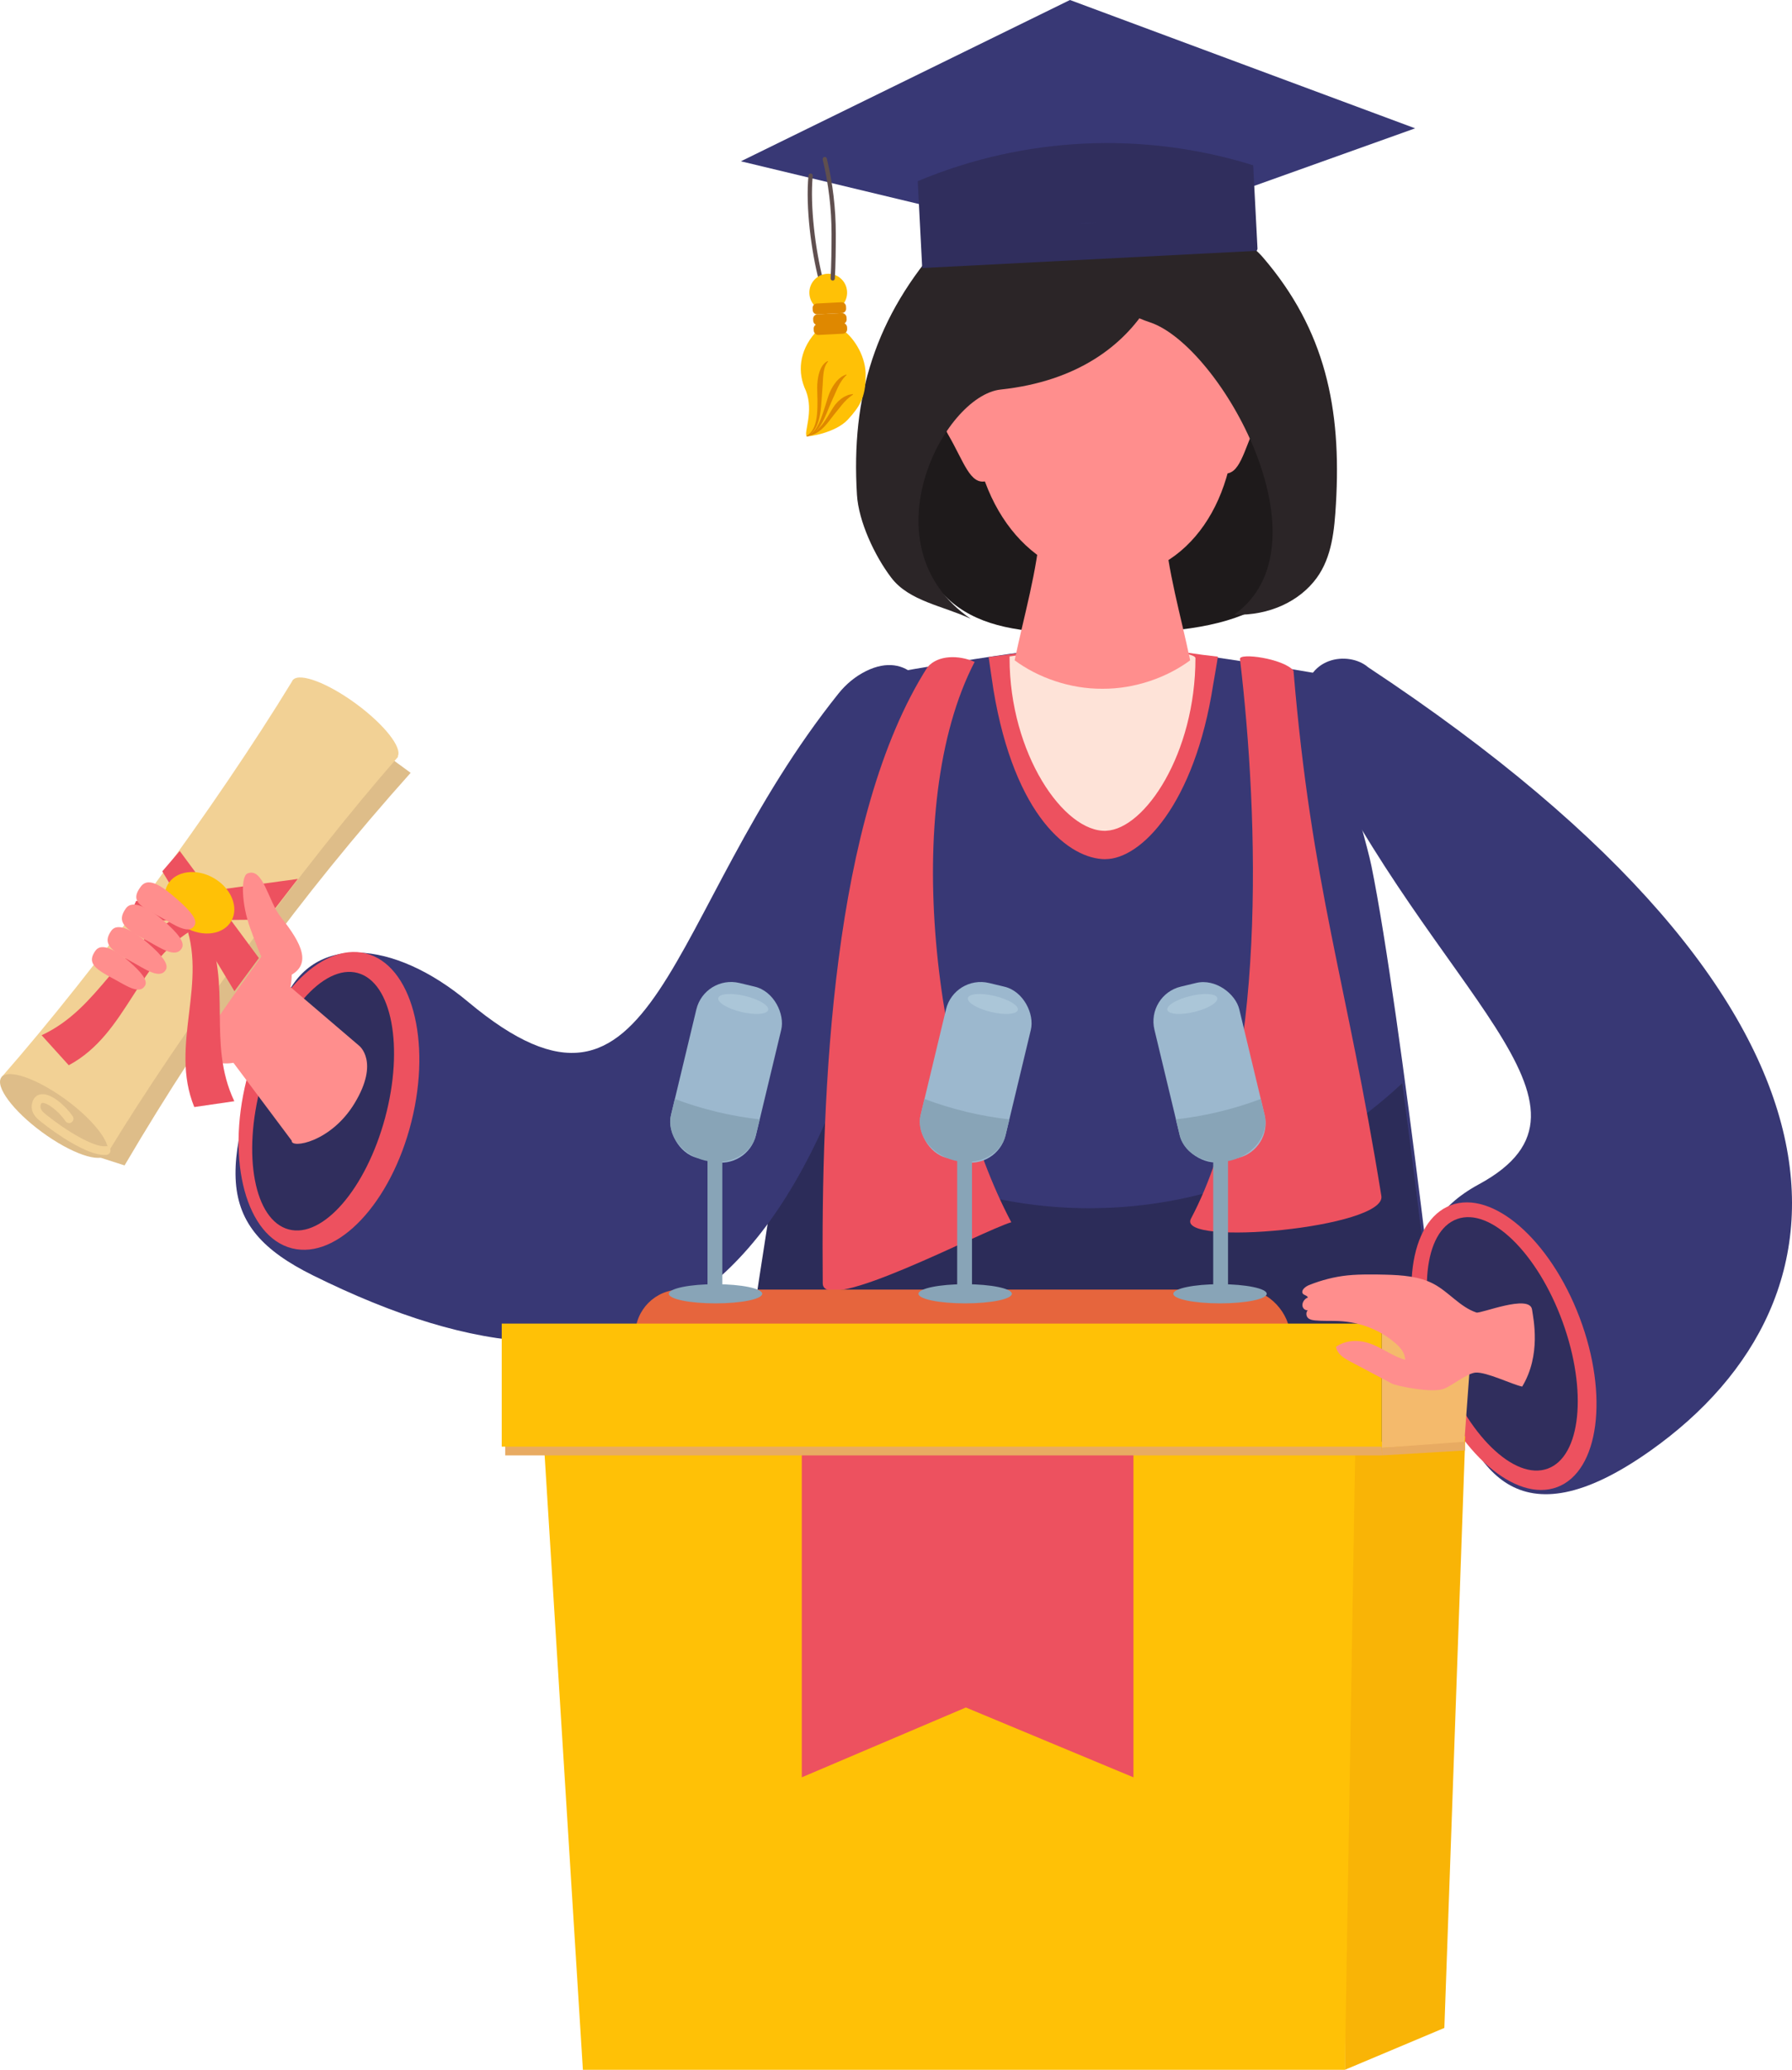 <?xml version="1.0" encoding="UTF-8"?><svg id="_图层_2" xmlns="http://www.w3.org/2000/svg" viewBox="0 0 476.15 550"><g id="_央铋_1"><path d="M384.82,381.36s-42.29,8.59-90.13,8.84c-44.89.24-98.66-4.51-98.66-4.51,0,0,15.77-113.18,24.92-145.66,3.79-13.45,15.59-61.13,15.59-61.13,0,0,41.14-7.46,54.99-7.51,14.63-.05,58.13,7.51,58.13,7.51,0,0,12.76,41.5,14.74,51.21,7.88,38.69,20.41,151.25,20.41,151.25Z" style="fill:#383875; stroke-width:0px;"/><path d="M289.5,321.06c-30.4,0-58.25-11.4-79.9-30.34-7.42,43.29-14.49,94.04-14.49,94.04,0,0,53.77,4.75,98.66,4.51,47.84-.26,90.13-8.84,90.13-8.84,0,0-5.38-48.37-11.31-92.6-22.06,20.66-51.17,33.22-83.08,33.22Z" style="fill:#2c2c59; stroke-width:0px;"/><path d="M293.75,228.29c9.36,0,23.66-14.46,28.6-46.38.06-.4,1.24-7.02,1.24-7.42-11.01-1.19-22.87-3.73-29.07-3.71-7.01.02-19.33,2.29-31.83,3.81,0,.15,1.27,8.65,1.29,8.8,5.64,33.71,20.18,44.92,29.76,44.92Z" style="fill:#ed515f; stroke-width:0px;"/><path d="M293.94,220.75c10.27-.47,23.7-20.51,23.7-45.88,0-1.78-17.7-3.31-22.81-3.29-5.77.02-16.28,1.33-26.58,2.85,0,.15,0,.3,0,.45,0,25.36,14.45,46.38,25.7,45.88Z" style="fill:#fee3d8; stroke-width:0px;"/><path d="M348,134.49c1.29,32-29.45,33.85-57.85,33.85s-44.9-2.99-51.42-38.47c-3.84-20.89,23.02-38.47,51.42-38.47s56.99,21.86,57.85,43.08Z" style="fill:#1e1a1b; stroke-width:0px;"/><path d="M316.24,175.46c-6.14,4.56-14.73,7.63-23.32,7.56-8.59.07-17.18-2.99-23.32-7.56,2.49-11.91,6.01-23.73,6.9-35.78,10.04-7.37,22.8-7.37,32.84,0,.89,12.05,4.41,23.87,6.9,35.78Z" style="fill:#ff8e8d; stroke-width:0px;"/><path d="M255.75,101.83c-.06-.03,1.01.65.94.67-4.26.99-8.44,6.67-4.69,13.1,4.12,7.08,5.73,13.27,9.99,12.27.07-.02.12-.04.19-.06,0,0-.6-22.38-6.44-25.98Z" style="fill:#ff8e8d; stroke-width:0px;"/><path d="M328.66,99.26c.05-.04-.94.75-.87.76,4.34.55,9.06,5.76,5.98,12.55-3.39,7.47-4.37,13.79-8.71,13.24-.07,0-.13-.03-.19-.04,0,0-1.65-22.33,3.8-26.51Z" style="fill:#ff8e8d; stroke-width:0px;"/><path d="M258.18,109.93c1.34,26.69,17.43,44.67,37.46,43.64,20.03-1.03,33.83-20.54,32.49-47.24-1.34-26.69-14.53-44.69-34.56-43.66-23.22,1.19-36.73,20.56-35.39,47.26Z" style="fill:#ff8e8d; stroke-width:0px;"/><path d="M310.39,54.03c3.94,11.1-3.43,45.08-44.49,49.48-15.27,1.63-36.09,41.64-7.95,60.93-7.4-3.48-16.36-4.66-21.13-10.93-4.45-5.85-8.68-14.96-9.12-22.03-1.61-26.29,4.89-47.39,22.85-67.47,5.47-6.11,14.84-18.64,37.68-20.14,3.09-.2,19.34,2.24,22.16,10.15Z" style="fill:#2b2527; stroke-width:0px;"/><path d="M293.78,66.73c-.5,4.48-3.66,13.79,11.8,18.93,18.65,6.21,48.35,59.12,22.35,77.68,9.51.29,17.48-3.69,21.9-9.73,4.12-5.62,4.74-12.93,5.14-19.73,1.49-25.29-2.8-46.18-19.4-65.49-5.05-5.88-21.41-16.44-31.16-13.74-2.77.77-9.75,4.04-10.64,12.07Z" style="fill:#2b2527; stroke-width:0px;"/><polygon points="289.4 65.08 376.01 34.1 284.3 0 196.86 42.86 289.4 65.08" style="fill:#383875; stroke-width:0px;"/><path d="M245.05,71.23l88.88-4.58c.07-.17.13-.34.2-.52l-1.15-22.21c-29.29-9.13-60.86-7.63-89.13,4.22l1.19,23.09ZM291.52,59.19l-5.84.3c1.95-.15,3.89-.25,5.84-.3Z" style="fill:#302e5d; stroke-width:0px;"/><path d="M218.07,74.71c-.25,0-.48-.17-.55-.42-1.88-7.3-3.52-19.07-2.7-27.68.03-.31.31-.53.62-.51.31.03.54.31.51.62-.77,8.09.76,19.85,2.67,27.29.08.3-.1.61-.41.69-.05.01-.09.02-.14.02Z" style="fill:#5f4f4f; stroke-width:0px;"/><path d="M215.06,78.02c.14,2.77,2.5,4.9,5.27,4.75,2.77-.14,4.9-2.5,4.75-5.27-.14-2.77-2.5-4.9-5.27-4.75-2.77.14-4.9,2.5-4.75,5.27Z" style="fill:#ffc106; stroke-width:0px;"/><path d="M214.13,103.83c2.18,5.55-.66,11.24.23,12.07.36.21,7.61-.83,10.93-4.41,3.14-3.41,4.72-5.99,4.71-11.44.22-5.14-3.02-10.07-5.62-12.04-2.6-2.07-5.77-1.66-7.83.49-4.25,4.86-4.7,10.57-2.42,15.33Z" style="fill:#ffc106; stroke-width:0px;"/><path d="M217.1,80.49h6.53c.65,0,1.18.53,1.18,1.18v.53c0,.65-.53,1.18-1.18,1.18h-6.53c-.65,0-1.18-.53-1.18-1.18v-.53c0-.65.53-1.18,1.18-1.18Z" transform="translate(444.66 152.41) rotate(177.05)" style="fill:#df8800; stroke-width:0px;"/><rect x="216.07" y="83.38" width="8.89" height="2.89" rx="1.18" ry="1.18" transform="translate(445.1 158.17) rotate(177.05)" style="fill:#df8800; stroke-width:0px;"/><rect x="216.2" y="85.97" width="8.89" height="2.89" rx="1.18" ry="1.18" transform="translate(445.5 163.34) rotate(177.05)" style="fill:#df8800; stroke-width:0px;"/><path d="M221.26,74.55s-.02,0-.04,0c-.31-.02-.55-.29-.53-.6.22-3.51.26-8.35.26-11.8,0-6.65-.79-13.29-2.35-19.75-.07-.3.11-.61.42-.68.3-.07.61.11.68.42,1.58,6.55,2.38,13.28,2.38,20.02,0,3.47-.04,8.34-.26,11.87-.02.3-.27.53-.56.53Z" style="fill:#5f4f4f; stroke-width:0px;"/><path d="M214.39,115.96s.08-.02.22-.05c.07-.02.16-.04.26-.07.1-.03.22-.08.35-.14.14-.05.27-.12.42-.21.15-.08.31-.18.47-.3.33-.23.65-.54.98-.89.31-.37.64-.78.93-1.25.3-.46.57-.98.84-1.51.53-1.07,1.01-2.25,1.48-3.41.24-.58.48-1.16.73-1.71.25-.55.49-1.1.73-1.62.23-.52.45-1.03.66-1.5.11-.24.21-.46.33-.67.1-.22.22-.42.33-.62.22-.39.44-.74.65-1.03.21-.29.41-.55.59-.74.17-.21.33-.35.43-.45.11-.11.16-.16.16-.16l-.07-.12s-.08.03-.22.08c-.14.05-.36.13-.61.27-.51.26-1.2.77-1.84,1.54-.64.76-1.25,1.75-1.73,2.85-.47,1.11-.8,2.34-1.18,3.53-.38,1.2-.75,2.38-1.18,3.46-.21.54-.44,1.05-.67,1.52-.23.48-.49.89-.75,1.27-.27.36-.54.68-.82.92-.14.13-.27.24-.4.32-.13.09-.25.18-.37.24-.12.06-.22.12-.31.17-.1.04-.18.07-.25.1-.14.05-.21.08-.21.08l.04.13Z" style="fill:#df8800; stroke-width:0px;"/><path d="M214.4,115.96s.07-.04.21-.12c.14-.08.35-.17.59-.37.26-.17.53-.43.81-.74.27-.32.56-.71.8-1.18.26-.46.45-.99.64-1.55.17-.57.32-1.18.43-1.81.23-1.27.34-2.63.43-3.98.1-1.34.19-2.68.28-3.93.03-.61.07-1.21.1-1.77.02-.28.04-.55.07-.81.02-.26.06-.51.09-.74.04-.24.09-.46.12-.67.06-.2.1-.41.16-.59.12-.37.26-.67.39-.92.07-.12.14-.23.2-.32.06-.09.13-.16.17-.22.1-.12.15-.19.15-.19l-.08-.11s-.08.04-.22.12c-.07.04-.17.09-.27.15-.09.07-.21.16-.33.26-.24.21-.49.51-.73.88-.23.38-.45.83-.62,1.33-.35,1.01-.56,2.23-.63,3.51-.03.64-.02,1.3,0,1.97.01.66.03,1.34.05,2.01.01,1.34,0,2.67-.12,3.91-.05.62-.16,1.2-.27,1.76-.13.55-.26,1.06-.46,1.51-.18.46-.41.84-.63,1.17-.23.32-.46.59-.68.77-.2.2-.4.33-.53.42-.13.09-.2.14-.2.14l.07.12Z" style="fill:#df8800; stroke-width:0px;"/><path d="M214.39,115.96s.26-.06.71-.16c.11-.03.24-.06.37-.09.13-.05.28-.11.43-.17.16-.06.32-.13.5-.2.18-.07.33-.19.52-.28.18-.11.37-.21.55-.33.18-.13.36-.27.54-.42.09-.07.19-.14.28-.22.09-.08.17-.17.26-.25.18-.17.36-.34.54-.53.34-.38.7-.77,1.02-1.19.34-.41.66-.84.98-1.26.32-.42.64-.85.97-1.24.32-.41.65-.78.94-1.16.31-.36.58-.74.86-1.06.28-.33.54-.64.82-.89.14-.13.25-.27.38-.39.13-.11.26-.21.37-.32.12-.1.23-.2.33-.29.11-.08.21-.15.3-.22.37-.27.59-.45.59-.45l-.04-.13s-.27.03-.75.13c-.12.03-.25.05-.4.09-.14.06-.28.11-.44.18-.16.06-.33.14-.5.22-.18.08-.34.2-.52.31-.17.12-.37.23-.55.37-.17.15-.35.3-.53.46-.19.15-.36.33-.53.52-.17.18-.34.38-.5.58-.3.41-.61.85-.87,1.31-.27.45-.55.91-.82,1.36-.28.44-.55.9-.84,1.32-.27.44-.58.83-.87,1.22-.15.19-.31.36-.46.54-.15.18-.3.35-.46.5-.16.15-.31.31-.46.45-.16.13-.32.25-.47.37-.16.11-.29.24-.45.32-.15.09-.3.17-.43.24-.14.08-.27.15-.38.22-.13.05-.25.1-.36.14-.43.17-.68.26-.68.26l.04.13Z" style="fill:#df8800; stroke-width:0px;"/><path d="M363.48,177.28c136.88,90.48,132.05,167.9,74.99,208.25-35.61,25.18-47.23,4.67-54.35-19.33-5.75-19.37-13.83-39.21,8.81-51.49,38.5-20.87-12.13-51.06-44.28-118.76-1.34-2.83-2.13-5.98-2.15-9.18-.09-12.54,11.93-13.82,16.97-9.51Z" style="fill:#383875; stroke-width:0px;"/><ellipse cx="399.6" cy="357.75" rx="21.49" ry="40.03" transform="translate(-100.71 164.48) rotate(-20.72)" style="fill:#ed515f; stroke-width:0px;"/><ellipse cx="399.17" cy="357.11" rx="17.05" ry="35.28" transform="translate(-97.92 157.7) rotate(-19.96)" style="fill:#302e5d; stroke-width:0px;"/><path d="M246.1,189.42c-21.48,162.67-76.37,192.4-162.96,149.47-26.68-13.23-25.28-28.53-7.89-72.36,7.45-18.78,29.37-16.84,49.13-.31,50.88,42.56,51.61-23.43,98.43-81.95,1.96-2.45,4.44-4.53,7.31-5.95,11.24-5.56,17.65,4.68,15.97,11.1Z" style="fill:#383875; stroke-width:0px;"/><path d="M246.44,177.27c-25.38,39.86-28.29,112.25-27.83,163.74.08,8.56,41.92-13.76,50.1-16.23-20.34-38.35-29.72-110.38-9.74-148.9-4.23-1.86-9.74-1.86-12.52,1.39Z" style="fill:#ed515f; stroke-width:0px;"/><path d="M343.69,178.19c4.84,57.83,14.07,82.1,23.35,139.62,1.36,8.45-54.6,13.57-50.6,6.03,20.37-38.4,18.02-106.69,13.03-148.74-.2-1.69,11.44-.15,14.22,3.09Z" style="fill:#ed515f; stroke-width:0px;"/><rect x="168.79" y="342.67" width="173.94" height="29.92" rx="12" ry="12" style="fill:#e6653d; stroke-width:0px;"/><polygon points="357.34 383.72 389.34 381.63 383.78 538.87 357.34 550 357.34 383.72" style="fill:#f9b406; stroke-width:0px;"/><polygon points="367.15 351.71 391.43 351.02 389.07 383.45 367.16 384.72 367.15 351.71" style="fill:#f4ba6c; stroke-width:0px;"/><polygon points="367.16 384.72 367.27 386.73 389.31 385.42 389.19 383.1 367.16 384.72" style="fill:#e8ab62; stroke-width:0px;"/><polygon points="357.34 550 154.88 550 144.44 382.33 360.12 383.72 357.34 550" style="fill:#ffc106; stroke-width:0px;"/><polygon points="301.17 472.28 256.64 453.72 213.04 472.28 213.04 424.5 213.04 376.72 257.11 376.72 301.17 376.72 301.17 424.5 301.17 472.28" style="fill:#ed515f; stroke-width:0px;"/><polygon points="367.27 386.73 134.24 386.73 134.24 380.97 366.81 380.97 367.27 386.73" style="fill:#e8ab62; stroke-width:0px;"/><rect x="133.31" y="351.71" width="233.84" height="32.7" style="fill:#ffc106; stroke-width:0px;"/><path d="M392.28,348.77c-4.38-1.5-7.3-5.45-11.34-7.6-3.76-2-8.33-2.35-12.84-2.46-1.46-.04-2.93-.06-4.4-.05-1.9,0-3.81.05-5.73.25-3.38.36-6.8,1.23-10.15,2.57-.91.36-2.07,1.28-1.74,2.11.25.62,1.23.55,1.44,1.2-.78.24-1.45,1.14-1.46,1.97-.01.83.63,1.46,1.41,1.4-.53.62-.42,1.56.05,2.03.46.47,1.17.6,1.86.67,2.09.21,4.26.08,6.38.18,5.74.28,11.05,2.39,15.14,5.99,1.24,1.09,2.42,2.46,2.48,4.32-3.1-.89-5.66-2.85-8.61-4.06-2.95-1.21-6.66-1.56-9.79.59.38,1.99,2.14,3.03,3.78,3.9,3.71,1.97,7.42,3.94,11.13,5.9,1.01.54,10.52,2.6,13.81,1.34,2.04-.78,6.2-4.15,8.38-4.29,2.94-.19,9.63,3.14,12.38,3.72,5.09-8.45,2.97-17.98,2.62-20.46-.61-4.25-13.69,1.16-14.79.78Z" style="fill:#ff8e8d; stroke-width:0px;"/><ellipse cx="87.41" cy="292.55" rx="40.39" ry="22.6" transform="translate(-217.61 306.41) rotate(-75.97)" style="fill:#ed515f; stroke-width:0px;"/><ellipse cx="85.85" cy="292.63" rx="35.28" ry="17.05" transform="translate(-219.03 299.48) rotate(-74.94)" style="fill:#302e5d; stroke-width:0px;"/><path d="M95.38,277.84l-25.51-21.8-14.38,17.63,22.03,29.45c-.28,2.15,10.39.48,16.7-9.97,6.73-11.13,1.16-15.31,1.16-15.31Z" style="fill:#ff8e8d; stroke-width:0px;"/><path d="M73.58,272.28c-4.26,8.38-11.59,12.59-18.55,9.05-6.96-3.54-6.62-13.31-2.36-21.69,4.26-8.38,13.36-12.3,20.32-8.76,6.96,3.54,4.85,13.02.59,21.39Z" style="fill:#ff8e8d; stroke-width:0px;"/><path d="M97.07,196.53c-29.42,33.9-55.51,69.69-79,108.32l15.03,4.83c22.6-38.48,46.44-71.21,76.01-104.32l-12.05-8.83Z" style="fill:#debd89; stroke-width:0px;"/><path d="M94.58,186.99c-7.48-5.49-14.82-8.27-16.69-6.38h-.01s-.03.04-.04.06c-.03.03-.06.07-.09.11-.08.1-.14.21-.18.33C57.4,214.17,25.7,257.36.36,286.28l27.99,20.52c20.05-33.04,51.93-76.54,77.45-105.73l-.11-.08c1.24-2.35-3.63-8.51-11.11-14Z" style="fill:#f2d195; stroke-width:0px;"/><path d="M17.52,292.22c7.73,5.67,12.58,12.19,10.83,14.58s-9.43-.28-17.16-5.94c-7.73-5.67-12.58-12.19-10.83-14.58,1.75-2.38,9.43.28,17.16,5.94Z" style="fill:#debd89; stroke-width:0px;"/><path d="M27.68,306.9c-4.57,0-12.75-5.58-16.6-8.68l-.19-.15c-.96-.75-3.21-2.51-2.23-5.37.38-1.1,1.17-1.79,2.24-1.93,2.79-.37,6.68,3.27,8.42,5.85.36.53.22,1.25-.31,1.61-.53.36-1.25.22-1.61-.31-1.9-2.8-4.99-5.01-6.19-4.85-.1.01-.23.03-.35.39-.37,1.09.23,1.82,1.47,2.79l.22.17c5.37,4.32,12.63,8.54,15.49,8.15.64-.09,1.22.35,1.31.99.09.63-.35,1.22-.99,1.31-.21.03-.43.04-.66.04Z" style="fill:#f2d195; stroke-width:0px;"/><polygon points="47.76 226.13 68.79 254.58 62.29 263.39 43.12 231.54 47.76 226.13" style="fill:#ed515f; stroke-width:0px;"/><polygon points="79.14 233.55 36.16 239.42 33.69 244.68 70.8 244.37 79.14 233.55" style="fill:#ed515f; stroke-width:0px;"/><path d="M54.68,246.23c7.16,15.46.23,30.92,7.58,46.39-3.56.52-7.11,1.03-10.64,1.55-6.77-16.6,3.99-33.19-2.78-49.79,1.97.62,3.92,1.24,5.84,1.86Z" style="fill:#ed515f; stroke-width:0px;"/><path d="M46.48,244.19c-15.37,7.35-19.9,23.67-35.42,30.9,2.42,2.67,4.82,5.33,7.21,7.97,15.8-8.47,18.09-28.11,33.89-36.58-1.91-.78-3.81-1.54-5.68-2.29Z" style="fill:#ed515f; stroke-width:0px;"/><path d="M61.45,244.76c-2.09,3.62-7.56,4.38-12.22,1.69-4.66-2.69-6.74-7.81-4.65-11.43,2.09-3.62,7.56-4.38,12.22-1.69,4.66,2.69,6.74,7.81,4.65,11.43Z" style="fill:#ffc106; stroke-width:0px;"/><path d="M74.63,243.71c5.66,7.11,8.46,12.81,1.88,15.81-4.83,2.2-7.64-6.39-10-12.8-2.36-6.41-2.55-13.83-.79-14.6,4.19-1.82,5.48,7.28,8.91,11.59Z" style="fill:#ff8e8d; stroke-width:0px;"/><path d="M42.67,243.71c-5.53-2.99-8.18-4.21-5.27-8.11,2.13-2.87,6.09.24,9.66,3.35,3.57,3.11,5.5,5.48,4.64,6.95-1.55,2.66-5.58-.31-9.04-2.19Z" style="fill:#ff8e8d; stroke-width:0px;"/><path d="M38.85,249.84c-5.75-3.06-8-4.87-5.39-8.47,1.84-2.54,6.4.15,10.09,3.36,3.69,3.22,5.68,5.68,4.75,7.25-1.68,2.83-5.86-.23-9.45-2.15Z" style="fill:#ff8e8d; stroke-width:0px;"/><path d="M34.91,255.51c-5.59-3.02-7.79-4.79-5.32-8.21,1.74-2.41,6.17.23,9.78,3.37,3.61,3.14,5.56,5.54,4.69,7.03-1.58,2.7-5.65-.3-9.15-2.19Z" style="fill:#ff8e8d; stroke-width:0px;"/><path d="M30.14,260.08c-5.09-2.7-7.08-4.29-4.75-7.5,1.65-2.26,5.67.1,8.94,2.94,3.26,2.84,5.02,5.02,4.19,6.42-1.5,2.52-5.2-.18-8.38-1.87Z" style="fill:#ff8e8d; stroke-width:0px;"/><rect x="247.67" y="261.04" width="23.19" height="47.82" rx="9.49" ry="9.49" transform="translate(73.63 -52.62) rotate(13.49)" style="fill:#9cb8ce; stroke-width:0px;"/><path d="M270.44,268.37c-.28,1.17-3.48,1.41-7.14.53-3.66-.88-6.41-2.54-6.12-3.71s3.48-1.41,7.14-.53c3.66.88,6.41,2.54,6.12,3.71Z" style="fill:#abc6d8; stroke-width:0px;"/><path d="M256.75,295.43c-3.89-.93-7.61-2.08-11.11-3.41l-1.02,4.24c-1.24,5.18,2.82,10.63,9.02,12.12,6.2,1.49,12.29-1.53,13.53-6.7l1.02-4.24c-3.71-.41-7.55-1.07-11.44-2Z" style="fill:#88a4b7; stroke-width:0px;"/><path d="M268.86,343.79c0,1.41-5.56,2.55-12.41,2.55s-12.41-1.14-12.41-2.55,5.56-2.55,12.41-2.55,12.41,1.14,12.41,2.55Z" style="fill:#88a4b7; stroke-width:0px;"/><rect x="254.33" y="306.91" width="3.94" height="36.64" rx="1.61" ry="1.61" style="fill:#88a4b7; stroke-width:0px;"/><rect x="181.33" y="261.04" width="23.19" height="47.82" rx="9.49" ry="9.49" transform="translate(71.81 -37.15) rotate(13.49)" style="fill:#9cb8ce; stroke-width:0px;"/><path d="M204.11,268.37c-.28,1.17-3.48,1.41-7.14.53-3.66-.88-6.41-2.54-6.12-3.71.28-1.17,3.48-1.41,7.14-.53,3.66.88,6.41,2.54,6.12,3.71Z" style="fill:#abc6d8; stroke-width:0px;"/><path d="M190.42,295.43c-3.89-.93-7.61-2.08-11.11-3.41l-1.02,4.24c-1.24,5.18,2.82,10.63,9.02,12.12,6.2,1.49,12.29-1.53,13.53-6.7l1.02-4.24c-3.71-.41-7.55-1.07-11.44-2Z" style="fill:#88a4b7; stroke-width:0px;"/><path d="M202.53,343.79c0,1.41-5.56,2.55-12.41,2.55s-12.41-1.14-12.41-2.55,5.56-2.55,12.41-2.55,12.41,1.14,12.41,2.55Z" style="fill:#88a4b7; stroke-width:0px;"/><rect x="187.99" y="306.91" width="3.94" height="36.64" rx="1.61" ry="1.61" style="fill:#88a4b7; stroke-width:0px;"/><rect x="309.77" y="261.04" width="23.19" height="47.82" rx="9.49" ry="9.49" transform="translate(700.35 487.05) rotate(166.51)" style="fill:#9cb8ce; stroke-width:0px;"/><path d="M310.18,268.37c.28,1.17,3.48,1.41,7.14.53,3.66-.88,6.41-2.54,6.12-3.71-.28-1.17-3.48-1.41-7.14-.53-3.66.88-6.41,2.54-6.12,3.71Z" style="fill:#abc6d8; stroke-width:0px;"/><path d="M323.88,295.43c3.89-.93,7.61-2.08,11.11-3.41l1.02,4.24c1.24,5.18-2.82,10.63-9.02,12.12-6.2,1.49-12.29-1.53-13.53-6.7l-1.02-4.24c3.71-.41,7.55-1.07,11.44-2Z" style="fill:#88a4b7; stroke-width:0px;"/><path d="M311.76,343.79c0,1.41,5.56,2.55,12.41,2.55s12.41-1.14,12.41-2.55-5.56-2.55-12.41-2.55-12.41,1.14-12.41,2.55Z" style="fill:#88a4b7; stroke-width:0px;"/><rect x="322.36" y="306.91" width="3.94" height="36.64" rx="1.61" ry="1.61" transform="translate(648.66 650.47) rotate(180)" style="fill:#88a4b7; stroke-width:0px;"/></g></svg>
